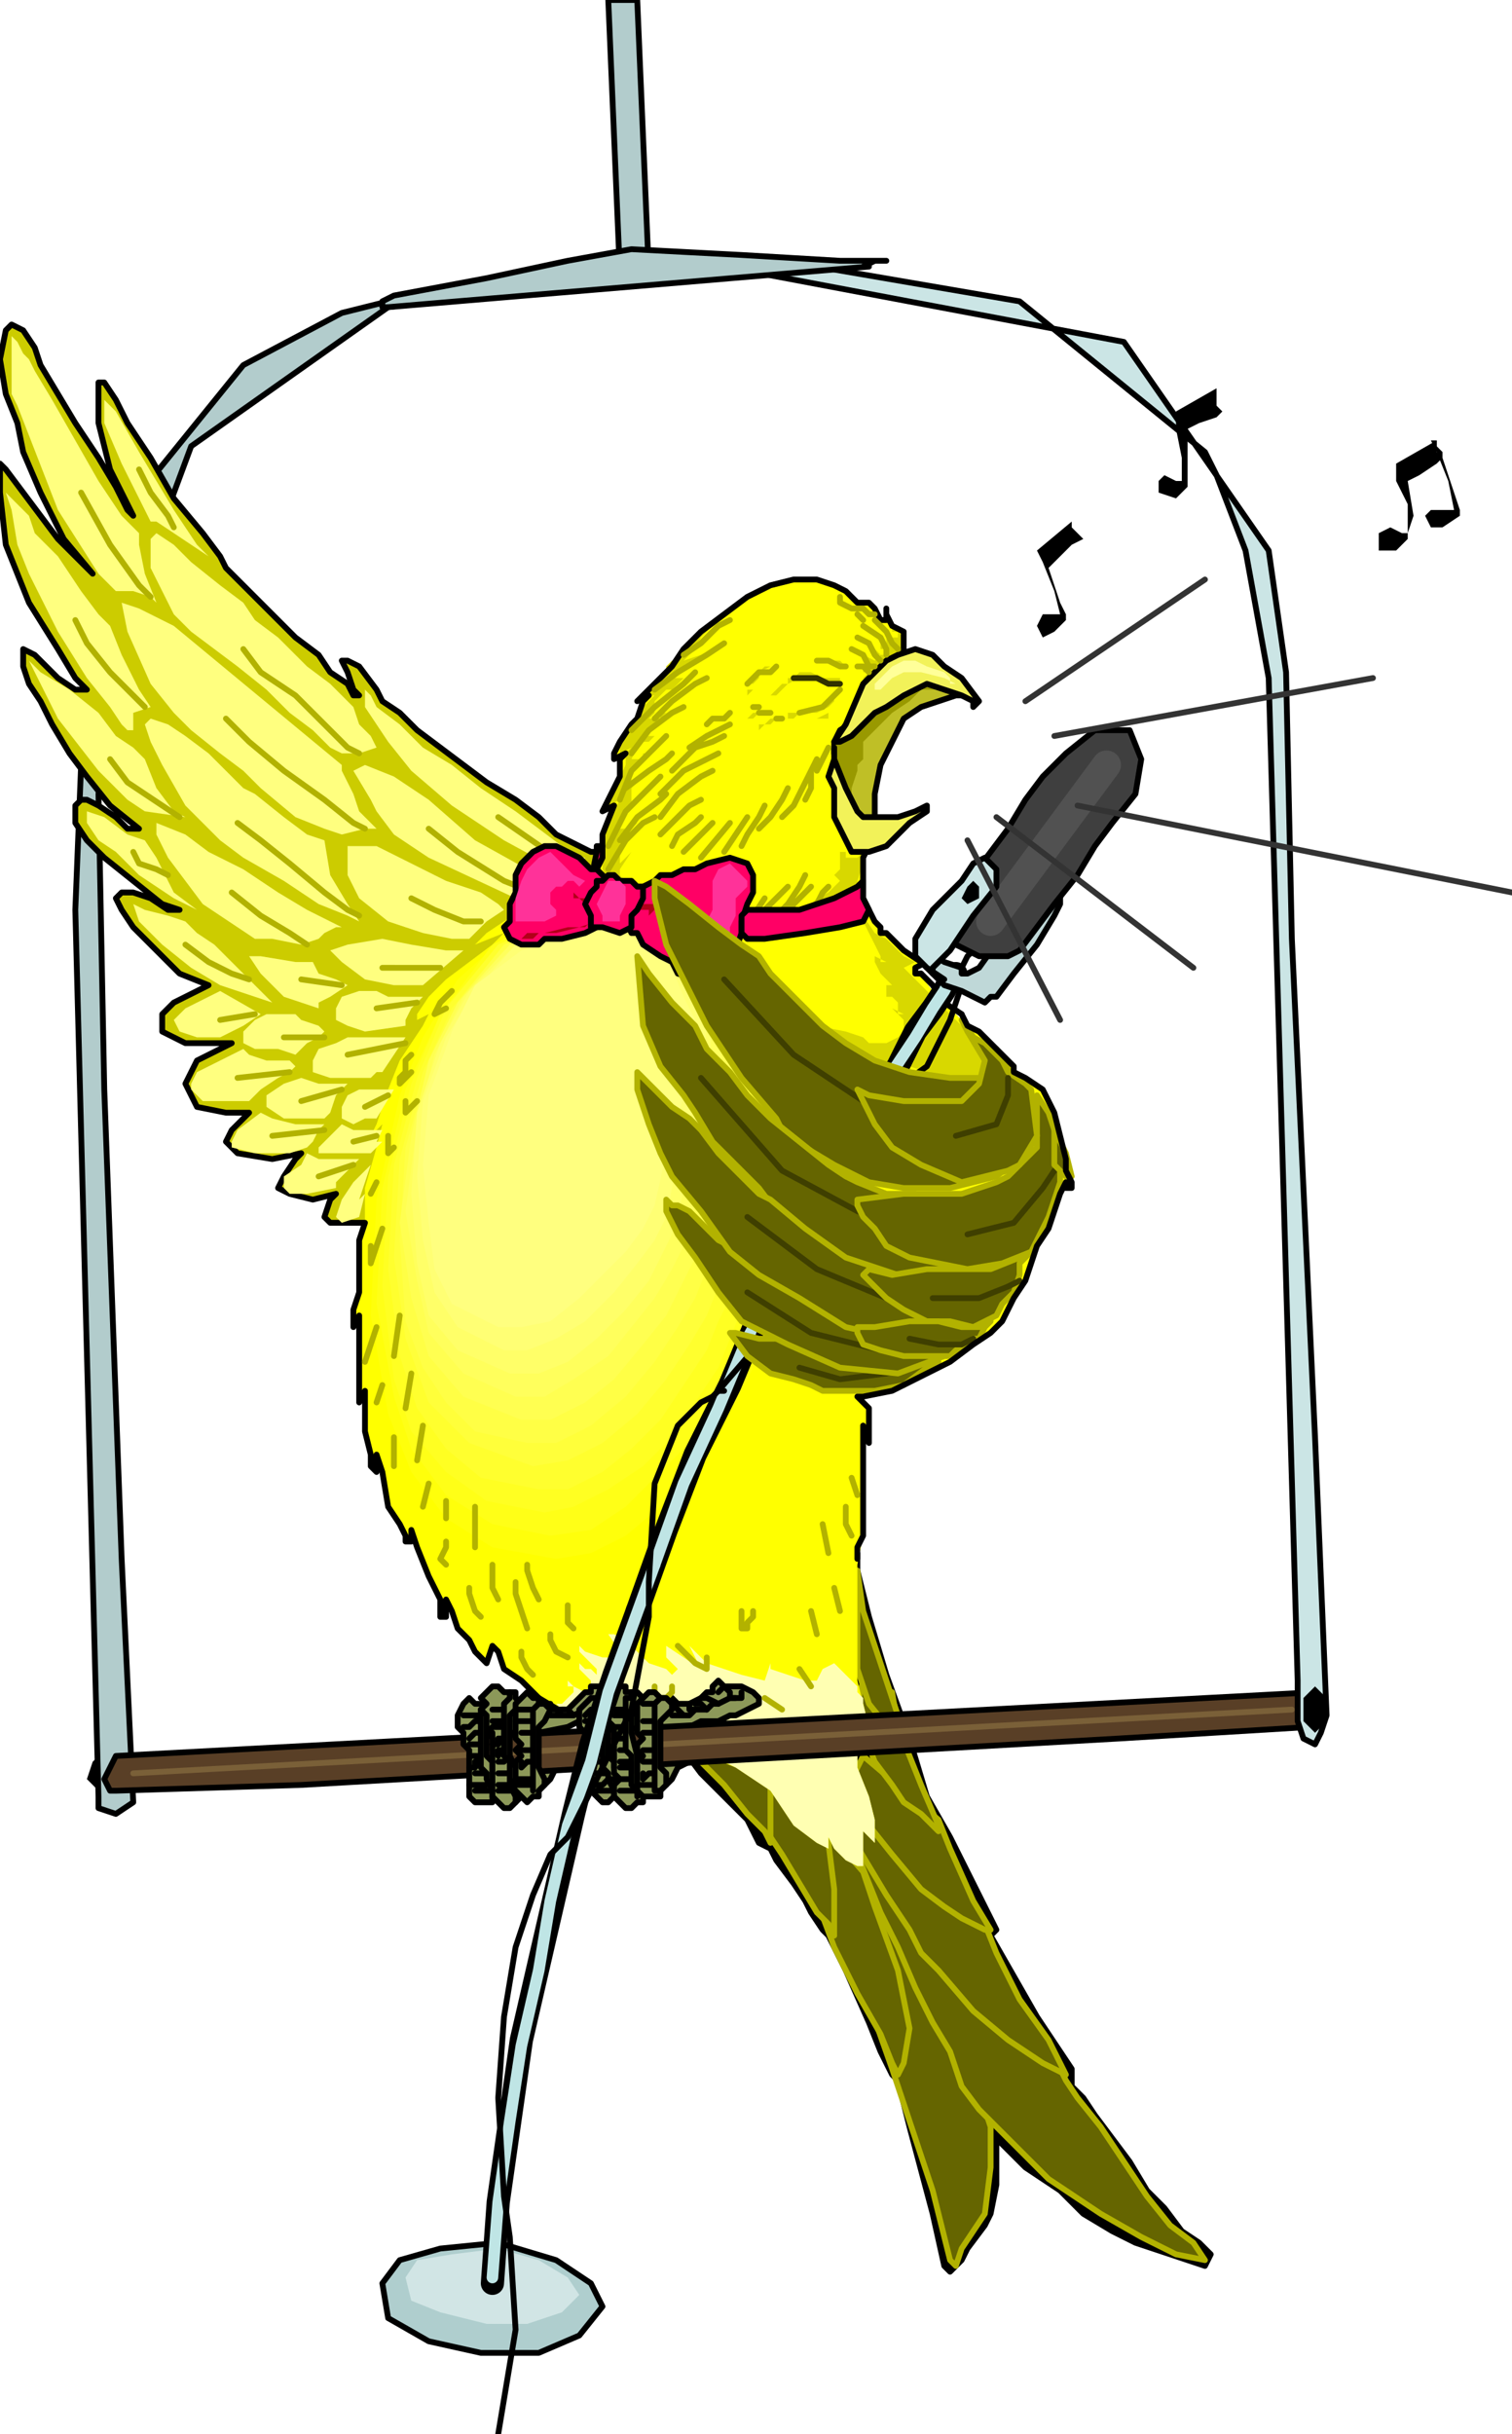 <svg xmlns="http://www.w3.org/2000/svg" fill-rule="evenodd" height="2.8in" preserveAspectRatio="none" stroke-linecap="round" viewBox="0 0 261 420" width="1.74in"><style>.pen0{stroke:#000;stroke-width:1;stroke-linejoin:round}.brush1{fill:#000}.pen1{stroke:#b2b200;stroke-width:1;stroke-linejoin:round}.brush2,.brush3{fill:#656500}.pen2{stroke:none}.brush4{fill:#b2cccc}.pen3{stroke:none}.brush5{fill:#ff0}.pen15,.pen4{stroke:none}.pen16,.pen17{stroke:#000;stroke-width:4;stroke-linejoin:round}.pen17{stroke:#bfe5e5;stroke-width:2}.brush18{fill:#ff0065}.brush19{fill:#ff3299}.pen18{stroke:none}.brush20{fill:#b20019}.pen19{stroke:#3f3f00;stroke-width:1;stroke-linejoin:round}.brush23{fill:#d8d800}.pen23{stroke:none}.brush25{fill:#ff0065}.brush30{fill:#ffff7f}.brush35,.brush36{fill:#8c9859}.brush45{fill:#000}</style><path class="pen0 brush1" d="m116 300 2 2 3 4 4 4 4 4 2 4 2 1h0l1 2 3 4 2 3h0l1 2 2 3 1 1h0l3 6 4 9 2 5h0l1 2 1 2 1 1h0l2 8 4 15 2 9h0l1 1 1-1 1-1h0l1-2 3-4 1-2h0l1-5v-8h0l5 5 6 4 4 4 5 3 4 2 3 1 3 1 3 1h0l3 1 1-2-2-2h0l-3-2-3-4-3-3-3-5-3-4-3-4-2-3-2-2v-1h0v-2l-6-9-8-14 1-1-8-16h-1 1l-4-7-3-10-4-11-3-10-2-8v-3h0l-32 32z"/><path class="pen1 brush2" d="m170 364 1 3v7l-1 8h0l-4 6-1 3-1-1h0l-3-12-7-21-6-17h0l-3-5 1-4 2-4 3-1 3 3h0l3 6 3 8 3 7 4 7 2 5 1 2z"/><path class="pen1 brush3" d="m149 323 2 6 4 11 2 10h0l-1 6-1 2-1-2h0l-2-5-4-7-4-8-3-8-3-4h0v-5l4-4 7 8z"/><path class="pen1 brush3" d="m142 314 1 4 1 8v8h0l-1-1v-1h0l-2-2-3-5-3-5h0l-2-3-4-4-4-5-4-4-2-3h2l11 5 10 8z"/><path class="pen1 brush3" d="M133 305v12h0v1h0l-1-2h0l-3-3-4-5-5-5-2-3h2l7 2 6 3zm50 52 1 2 2 3 4 5 4 6 4 6 4 5 4 3h0l2 3-5-1-6-3h0l-7-4-9-6-9-9h0l-3-3-3-4-2-6-3-5-3-6-3-7-3-6-2-5-2-5-2-3-1-3v-1h0v1l1 1 2 1 2 3 2 2 3 3 3 4 3 3 4 4 3 4 3 3 3 4 3 3 2 3 2 2 1 2 1 1z"/><path class="pen1 brush3" d="m170 332 2 5 4 8 5 7h0l2 4 1 2-4-2h0l-6-4-6-5-6-7h0l-3-3-2-4-4-6-3-5-3-5-2-4-2-3v-1h0l4 2 9 7 14 14z"/><path class="pen1 brush3" d="m162 314 2 5 4 9 3 5h0-1l-4-2-3-2h0l-4-3-5-6-4-5h0l-3-8 2-4 13 11z"/><path class="pen1 brush3" d="m154 292 1 6 4 10 3 7h0v1l-3-3-3-2h0l-2-3-3-4-2-5h0l-1-5 1-4 5 2z"/><path class="pen1 brush3" d="m148 271 1 7 4 12 3 9h0-2l-4-5-2-6h0v-17z"/><path class="pen2 brush1" d="m17 303-1 1-1 3 2 2h2v-2l-2-2v-2z"/><path class="pen0 brush4" d="m124 46-57 6-8 2-17 9-17 21h0l-2 3-3 10-3 15-3 20-1 25h0l4 153v2l3 1 3-2h0l-2-42-3-81-1-51h0l3-25 13-35 34-24h0l57-7z"/><path class="pen3 brush5" d="M152 160v1h1l1 1 2 2 3 2h1l-2 1 3 4 5 5 4 3 2 2 2 2 1 1v1l2 1 3 2 2 4 1 4 1 4v2l1 2v1h-1v-1l-1 2-1 3-1 3-2 3-1 3-1 3-2 3-2 4-2 2-3 2-4 3-4 2-6 3-5 1h-1l1 1 1 1v6l-1-3v19l-1 5v20l1 4 1 4-1 3v1l-1-3v6l2 5 1 4v4l-2-2v6h-1l-2-1-1-1-1-1-1-2v-1 3l-2-1-4-3-4-6-6-4-10-4-9-3-6-1-4-1-5-3-3-3-3-2-1-3-1-1-1 3-1-1-1-1-1-2-2-2-1-3-1-2v3h-1v-3l-2-4-2-5-1-3v2h-1v-1l-1-2-2-3-1-6-1-3v3l-1-1v-2l-1-4v-7l-1 2v-15l-1 2v-3l1-3v-9l1-3h-6l-1-1 1-3 1-1-4 1-4-1-2-1 1-2 2-3 1-1-5 1-6-1-2-2 1-2 2-2 1-1h-4l-5-1-2-4 2-4 4-2 2-1h-8l-4-2v-3l2-2 4-2 2-1-5-2-4-4-4-4-2-3-1-2 1-1h2l3 1 3 2h2l-3-1-5-4-5-4-3-3-2-3v-3l1-1h1l2 1 3 2 2 2h2l-5-4-4-5-3-4-3-5-2-4-2-3-1-3v-3l2 1 2 2 2 2 3 2h2l-2-2-3-5-5-8-4-10-1-9v-5l1 1 3 4 3 4 3 4 4 4 2 2-5-6-4-8-3-7-1-5-2-5-1-6 1-5 1-1 2 1 2 3 1 3 3 5 3 5 4 6 3 5 2 4 1 1-4-8-2-8v-7h1l2 3 2 4 4 6 4 7 5 6 3 4 1 2 3 3 3 3 3 3 3 3 4 3 2 3 3 2 1 2h1l-1-1-1-3-1-2h1l2 1 3 4 1 2 3 2 3 3 4 3 4 3 4 3 5 3 4 3 3 3 4 2 2 1h1l1-1v-2l2-5-2 1 2-4 1-2v-3l1-1-2 1v-1l1-2 2-3 1-1 1-3 1-1-2 1 1-1 2-2 3-3 2-3 3-3 4-3 4-3 4-2 4-1h4l3 1 2 1 1 1 1 1h2l1 1 1 2h1v-2 1l1 2 2 1v4l-4 7-2 9-1 8v7l1 2-1 2v6h-1l1 1 1 2 1 2 1 1z"/><path class="pen4 brush5" d="M102 154h11l5 2 4 2 4 3 4 3 3 4 2 4 2 4 2 3v12l-1 16-3 15-2 11-2 5-2 6-4 7-4 6-6 6-6 5-6 4-6 1-11-2-9-5-7-8-4-10-3-18 1-21 4-18 4-11 6-11 10-9 14-6z"/><path class="pen4" style="fill:#ffff0b" d="m96 269-11-2-8-5-6-8-4-10-3-17 1-20 4-18 4-10 6-10 9-8 14-6 6-1 5 1 5 2 5 3 4 3 3 4 3 4 2 4 2 4v12l-1 14-3 15-2 11-1 5-3 6-4 6-4 6-5 6-6 5-6 3-6 1z"/><path style="fill:#ffff17;stroke:none" d="m95 265-10-2-8-5-6-8-3-9-3-16 1-20 4-17 6-13 9-12 17-8h11l5 2 4 3 4 4 3 3 3 4 1 5 2 3v11l-1 14-3 15-2 10-2 5-3 7-4 7-6 6-6 6-6 4-7 1z"/><path style="fill:#ff2;stroke:none" d="m94 261-10-2-7-5-6-7-3-9-2-16 1-19 4-16 5-12 10-12 16-7h10l5 2 4 3 4 3 3 4 2 4 2 4 2 3v15l-4 18-2 14-2 5-2 5-4 6-4 6-5 5-6 4-6 3-5 1z"/><path style="fill:#ffff2e;stroke:none" d="m93 257-10-2-6-5-5-7-3-9-2-15 1-18 4-15 5-12 9-11 16-7h6l5 1 5 2 4 3 3 4 3 4 2 4 2 4v15l-3 18-3 13-2 4-2 5-4 6-4 6-5 5-5 4-6 3h-5z"/><path style="fill:#ffff3a;stroke:none" d="m92 253-11-4-7-7-4-11-2-14 1-17 4-15 5-11 9-11 15-6h5l5 1 5 2 4 3 3 4 3 4 2 4 1 3v14l-3 17-3 13-2 5-3 5-4 6-5 6-6 5-6 3-6 1z"/><path style="fill:#ffff45;stroke:none" d="m91 249-9-2-5-5-4-6-3-8-1-14 1-16 4-14 5-11 8-10 15-6h6l5 2 5 2 3 4 3 5 3 4 1 4v13l-3 16-3 12-2 5-3 5-4 6-5 6-6 5-6 3h-5z"/><path style="fill:#ffff51;stroke:none" d="m90 245-10-4-6-7-3-10-2-13 2-15 3-13 5-10 8-9 14-6h7l6 2 5 4 3 4 3 5 2 4-1 13-3 15-3 12-2 4-3 6-4 5-5 6-5 4-6 3h-5z"/><path style="fill:#ffff5c;stroke:none" d="m89 241-9-4-6-7-2-9-2-12 2-15 3-12 5-10 8-9 13-5h6l6 2 4 4 4 4 2 5 2 4-1 12-3 15-3 11-2 4-3 5-4 5-4 5-6 4-5 3h-5z"/><path style="fill:#ffff68;stroke:none" d="m88 237-9-4-5-6-2-9-1-12 1-14 4-12 5-9 7-7 13-5h6l5 2 4 3 3 5 3 4 1 4-1 11-3 14-3 11-2 4-2 4-4 5-5 5-5 4-5 2h-5z"/><path style="fill:#ffff74;stroke:none" d="m87 233-8-4-4-6-2-9-1-11 1-13 4-11 5-8 7-8 12-4 7 1 5 3 4 4 3 5 2 5-1 10-4 13-2 10-2 4-3 4-4 5-5 5-5 3-5 2h-4z"/><path style="fill:#ffff7f;stroke:none" d="m101 160 6 1 5 2 4 4 2 5 2 4-1 10-4 13-2 9-2 4-3 4-4 4-4 4-5 4-5 1h-4l-8-4-3-6-1-8-1-10 1-12 4-11 4-8 8-6 11-4z"/><path class="pen15" style="fill:#d8d800" d="M170 183v2l-2 1h-4l-4-1-3-1-6-1-6-3-5-3-2-2 2 1 1 1 5 1 3 1 1 1h3l2-1 1-1v-2l-1-1-1-1 2 1h-1v-2l-1-1h-1v-2h1l-1-1-1-1-1-2v-1l2 1h-1v-1l-1-2-1-2-1-2-1-2 1 1 2 3 2 1 1 1 2 2 2 1-2 1 4 4 2 2 4 4 3 2v2l1 1v1z"/><path class="pen0" fill="none" d="m159 168 2 2 2 3 3 2"/><path class="pen16" fill="none" d="m165 168-1 1-1 2-2 3-3 4-3 6-4 6-5 8-5 9-5 9-5 11-5 12-6 12-5 13-5 14"/><path class="pen17" fill="none" d="m165 168-1 1-1 2-2 3-3 5-4 6-4 7-5 8-5 9-5 11-6 11-5 12-6 13-5 14"/><path class="pen0" fill="none" d="m168 164-1 1-1 2v3h0l-2 6-4 8-7 5h0l-5 3-8 9-5 16h0l-1 5-4 11-6 7"/><path class="pen0 brush18" d="M110 153h1l2-1 1-1h2l2-1h2l2-1 4-1 3 1h0l1 2v3h0l-1 2-1 3v2h0l-1 3-1 4-3 1h0-3l-3-1-1-2h0l-2-1-3-2-1-2h0-1l-1-2 1-1h0v-1l1-1h0v-3z"/><path class="pen3 brush19" d="m126 149 1 1 1 1 1 1v1l-1 1-1 1v3l-1 2v2l-1 2v2l-1 1h-2l-2-2v-1l1-2 1-3 1-2v-5l1-2 2-1z"/><path class="pen18 brush20" d="M110 156h3v1l-1 1v-1h-3v-1h1z"/><path class="pen1 brush2" d="m172 181-1 1v3l-1 1h0-6l-7-1-6-2h0l-5-3-4-3-3-3h0l-3-3-3-3-2-3h0l-3-2-4-3-5-4-4-3-2-1h0v3l2 8 5 10h0l2 4 6 9 6 7h0l1 2 4 3 5 3 6 3 6 1h8l8-2 5-4h0l1-4v-4l-1-3h0l-2-2-2-3-1-2z"/><path class="pen19" fill="none" d="m154 193-5-3-12-8-12-13"/><path class="pen1 brush2" d="m110 165 2 3 4 5 4 4h0l2 4 4 4 3 4 2 2h0l2 2 5 4 5 4 3 2h0l2 1 5 2h5l3 2 3 4 1 4v4l-4 1h0l-10-1-9-5-5-4h0l-3-2-3-4-4-4-4-4-3-5-2-3h0l-4-5-3-7-1-12z"/><path class="pen19" fill="none" d="m154 211-6-2-13-7-14-16"/><path class="pen1 brush2" d="m162 235-2 1-4 3-5 1h0-9l-2-1h0l-3-1-4-1-4-3h0l-3-4h1l4 1h4l9 2 12 1 6 1z"/><path class="pen19" fill="none" d="m157 236-4 1-8 1-7-2"/><path class="pen1 brush2" d="m126 215-2-1-3-3-2-2h0l-2-1h-1l-1-1h0v2l2 4 3 4h0l4 6 4 5 8 4h0l9 4 10 1 8-3h0l1-3h-8 0l-5-2-9-4-10-5-6-5z"/><path class="pen19" fill="none" d="m157 234-5-1-12-3-11-7"/><path class="pen1 brush2" d="m133 207-2-1-3-3-4-4-3-4-2-2h0l-3-2-4-4-2-2h0v3l2 6 2 5h0l2 4 5 6 5 7 5 4h0l7 4 8 5 9 2h0l8-1 5-2 2-3h0l-4-2-8-2-6-2h0l-6-2-7-5-6-5z"/><path class="pen19" fill="none" d="m159 226-6-2-12-5-12-9"/><path class="pen1 brush2" d="M179 189v9l-5 5h0l-2 1-6 2h-10 0l-8 1v1l1 2 2 2h0l2 3 4 2 5 1h0l5 1 6-1 5-2h0l1-2 2-4 2-6h0v-6l-2-6-2-3z"/><path class="pen19" fill="none" d="m182 202-2 3-5 6-8 2"/><path class="pen1 brush2" d="M182 193v8l2 2h1l-1-4-2-4v-2z"/><path class="pen1 brush3" d="m178 216-2 1-5 2h-7 0-4l-6 1-4-1h0l-1 1 2 2 2 2h0l3 2 4 2h4l4 1 2-1 2-1h0l1-2 2-2 1-3h0v-2l1-1 1-1z"/><path class="pen19" fill="none" d="m176 221-2 1-5 2h-8"/><path class="pen1 brush2" d="m171 228-2 1h-3l-4-1h0-5l-6 1h-3 0v1l1 2 3 1h0l4 1h8l1-1 2-1 1-1h1l1-2 1-1z"/><path class="pen19" fill="none" d="m168 231-2 1h-4l-5-1"/><path class="pen1 brush2" d="m166 176 1 2 3 5-1 4h0l-2 2-1 1h-4 0-6l-6-1-2-1h0l1 2 2 4 3 4h0l5 3 7 3 8-2h0l2-1 3-5-1-8h0l-1-1-3-2-1-2h0l-1-1-1-1-1-1h0l-2-1-1-2-1-1z"/><path class="pen19" fill="none" d="M174 186v3l-2 5-7 2"/><path style="fill:#ffffb2;stroke:none" d="m110 298 9 3 8 4 6 4 4 6 4 3 2 1v-3 1l1 2 1 1 1 1 2 1h1v-6l2 2v-4l-1-4-2-5v-6l1 3v-1l1-3-1-4v-1l-1-1v-1l-1-1-2-2-1-1-2 1-1 2h-2l-3-1-3-1v-1l-1 3-4-1-3-1-3-1-2-2-1-1 2 4-3-2-3-2v2l1 1 1 1-1 1-1-1-3-1-2-2-2-2-2-1h-1v-1 1l2 3 1 1v1h-3v-1h-1l-3-1-1-1v1l2 2 1 1v1l-1-1h-1l-1-1v1l1 1 1 1v2h-1l-2-1h-1v-1l1 1v1l-1 1-1 1h-1l1 1h2l1 1h2l3 1 3 1h2z"/><path style="fill:#cc0;stroke:none" d="M63 211h-6l-1-1 1-3 1-1-4 1-4-1-2-1 1-2 2-3 1-1-5 1-6-1-2-2 1-2 2-2 1-1h-4l-5-1-2-4 2-4 4-2 2-1h-8l-4-2v-3l2-2 4-2 2-1-5-2-4-4-4-4-2-3-1-2 1-1h2l3 1 3 2h2l-3-1-5-4-5-4-3-3-2-3v-3l1-1h1l2 1 3 2 2 2h2l-5-4-4-5-3-4-3-5-2-4-2-3-1-3v-3l2 1 2 2 2 2 3 2h2l-2-2-3-5-5-8-4-10-1-9v-5l1 1 3 4 3 4 3 4 4 4 2 2-5-6-4-8-3-7-1-5-2-5-1-6 1-5 1-1 2 1 2 3 1 3 3 5 3 5 4 6 3 5 2 4 1 1-4-8-2-8v-7h1l2 3 2 4 4 6 4 7 5 6 3 4 1 2 3 3 3 3 3 3 3 3 4 3 2 3 3 2 1 2h1l-1-1-1-3-1-2h1l2 1 3 4 1 2 3 2 3 3 4 3 4 3 4 3 5 3 4 3 3 3 4 2 2 1h1v1l-1 2-2 2-4 2-5 3-4 2-3 2-2 2 5-2-2 2-4 3-4 3-3 3-2 3v1l2-1-1 2-2 3-2 3-2 5-2 6-1 2 2-2-1 4-2 7v6z"/><path class="brush23" style="stroke:none" d="M149 146v1l-1 1h-2v-1h-1v1h1-1v2l-1 1 1 1-1 1-1 1-2 1-2 2-1 1v1h2l2-1 3-1 2-1v-2l1-1v-1l1-3v-3z"/><path class="pen23 brush23" d="m154 108 1 1 1 1v3h-1l-1 1-2 2-2 2-1 1-1 1 1-1v-2l1-1h-1v-1h1v-1l-1-1 2 1 1-1h-1l-1-1v-1 1h1l1 1h1v-1h-1v-2l1 1h1v1-1h-1v-1l-1-1 1 1h2v-1h-1v-1z"/><path class="pen23" d="m124 107-1 1-2 2-1 2-1 1-1 1 3-1-1 1-1 1-2 1-1 1h2l-1 1-1 1h-1l-1 1-1 1v2l-1 1h2v-1h1l-1 1-1 1-1 1-1 1h2l-1 1h-1l-1 1-1 2h2v-1h1l-1 1-1 1-1 1v2l2-1-2 2v2l2-2-1 1-1 1v1l-1 2-1 1v1h1l1-1h1l-1 1h-1v1l-1 1v1l2-2-1 1-1 1v3l2-2-2 3v1l1 1h-3l-1-2v-6l3-6-2 1v-2l1-1v-1l1-1 1-2v-2l1-1-2 1v-1l1-2 1-2 1-1 1-2 2-2h-2l2-2 1-1 1-1v-1l1-1h1l1-2 1-1 1-1 2-2 2-1zm22 8h-1l-1-1h-2 3l1 1zm-2 4v1l-1 1-1 1-3 1h-3v1h1l1-1h3l2-1 1-1v-2zm0 3-1 1-2 1h-1 3v-1l1-1zm1-5h-3l-2-1h-2l-1 1h-1 1-1v1h-1l-1 1-1 1h1l1-1 1-1 2-1h4l1 1h2v-1zm-12-2h-1l-1 1v1l-1 1h-5v1-1h4l1-1 1-1 2-1zm1 9-1 1h-2v1l1-1 1-1h1zm-3-1-1 1h-1l1-1h1zm-1-1h-2 2zm0-3-1 1h-1 1v-1h1z" style="fill:#d8d800"/><path class="pen0" fill="none" d="m117 301-6-2-6-1-3-1h0l-4-1-5-3-3-3h0l-3-2-1-3-1-1h0l-1 3-1-1-1-1-1-2h0l-2-2-1-3-1-2h0v3h-1v-3h0l-2-4-2-5-1-3h0v2h-1v-1l-1-2h0l-2-3-1-6-1-3h0v3h0l-1-1v-2h0l-1-4v-7h0l-1 2v-5h0v-10h0l-1 2v-3l1-3h0v-9l1-3h0-6 0l-1-1 1-3 1-1h0l-4 1-4-1-2-1h0l1-2 2-3 1-1h0l-5 1-6-1-2-2h0l1-2 2-2 1-1h0-4l-5-1-2-4h0l2-4 4-2 2-1h0-8l-4-2v-3h0l2-2 4-2 2-1h0l-5-2-4-4-4-4-2-3h0l-1-2 1-1h2l3 1 3 2h2l-3-1-5-4-5-4h0l-3-3-2-3v-3h0l1-1h1l2 1h0l3 2 2 2h2l-5-4-4-5-3-4-3-5-2-4-2-3-1-3v-2h0v-1l2 1 2 2h0l2 2 3 2h2l-2-2-3-5-5-8h0L1 94l-1-9v-5h0l1 1 3 4 3 4h0l3 4 4 4 2 2h0l-5-6-4-8-3-7-1-5h0l-2-5-1-6 1-5h0l1-1 2 1 2 3h0l1 3 3 5 3 5 4 6 3 5 2 4 1 1h0l-4-8-2-8v-5h0v-2h1l2 3h0l2 4 4 6 4 7 5 6 3 4h0l1 2 3 3 3 3 3 3 3 3 4 3 2 3 3 2 1 2h1l-1-1-1-3-1-2h1l2 1 3 4h0l1 2 3 2 3 3 4 3 4 3 4 3 5 3 4 3 3 3 4 2 2 1h1l1-1v-2h0l2-5-2 1 2-4 1-2v-3l1-1h0l-2 1v-1l1-2 2-3h0l1-1 1-3 1-1h0l-2 1 1-1 2-2 3-3h0l2-3 3-3 4-3h0l4-3 4-2 4-1h4l3 1 2 1h0l1 1 1 1h2l1 1 1 2h1v-2 1l1 2 2 1h0v4h0l-4 7-2 9-1 8v7l1 2h0l-1 2v5h0v1h-1l1 1h0l1 2 1 2 1 1h0v1h1l1 1h0l2 2 3 2h1l-2 1v1h1m7 7 1 2 2 1 1 1h0l2 2 2 2 1 1h0v1l2 1 3 2h0l2 4 1 4 1 4h0v2l1 2v1h0-1v-1h0l-1 2-1 3-1 3h0l-2 3-1 3-1 3h0l-2 3-2 4-2 2h0l-3 2-4 3-4 2h0l-6 3-5 1h-1 0l1 1 1 1h0v6h0l-1-3v5h0v14h0l-1 2v2"/><path class="pen1" fill="none" d="m140 153-1 1-2 2-1 2m3-7-1 2-2 3-2 2m9-5-1 1-1 2-1 1m-4-4-1 1-2 2-1 1m0-2-2 3"/><path class="pen0 brush25" d="m149 152-1 1-4 2-6 2h0-9 0l-1 1v3h0l1 1h3l7-1h0l6-1 4-1 1-2h0l-1-2v-3z"/><path class="pen0" style="fill:#bfbf26" d="M167 120h-2l-3 1-3 1h0l-3 2-2 4-2 4h0l-1 5v4l1 2h0-2l-4-4-2-9h0v-2l1-2h0l3-2 5-4 6-3h4l3 2 1 1h0z"/><path class="pen3" style="fill:#990" d="M164 119h-5l-2 2-3 2-2 2-2 2-1 1v3l-1 1v1l-1 3v3l1 2-1-2-2-5-1-4v-1l1-2 2-2 3-3 5-2 5-2 4 1z"/><path class="pen0" style="fill:#f2f259" d="m144 128 2-3 3-7 4-4h0l2-1 3-1 3 1h0l2 2 3 2 3 4h0l-1 1v-1h0l-2-1-3-1-3-1h0l-4 2-3 2-2 1h0l-2 2-1 1-1 1h0l-2 1h-1 0zm0 1v2l2 5 1 2h0l1 2 1 1h6l3-1 2-1h0v1h0l-3 2-4 4-3 1h0-3l-1-2-1-2h0l-1-2v-5h0l-1-2 1-3v-2z"/><path class="pen3 brush30" d="m53 199-1 2-3 2v2l1 1h3l5-1v-1l2-2 2-2h-7l-2-1z"/><path class="pen15" style="fill:#ffff7f" d="m56 194-1 1-1 2-1 1-3 1h-6l-4-1v-1l1-2 4-3 2 1 4 1h5z"/><path class="pen15" d="m59 194-1 1-2 2-1 1v1h9l2-2h-1l1-2h-5l-2-1zm5 7-1 1-2 2-2 3-1 3 1 1 3-1 1-4-1 1 2-6zm-12-15-3 1-3 2v2l3 2h7l1-1 1-3 2-2h-5l-3-1zm-2-1-2 1-3 2-2 2h-8l-2-2v-1l1-2 2-1 2-1 2-1 2-1 1 1 3 1h4l1 1-1 1zm18 3h-6l-2 1-1 2v2l2 1 2-1h2l3-5zm-26-9v-1l2-2 2-1h5l1 1 3 1 1 1-1 1-2 1-1 1-1 1-3-1h-4l-2-1v-1zm25 0h-7l-2 1-3 1-1 2v2l3 1h7l1-1h1l4-6h-3zm-22-4-7-4-2 1-4 2-2 2 1 2 3 1h4l2-1 2-1 3-2zm2-2-3-1-6-2-5-3-5-4-4-4-1-3 2 1 4 1 3 1 2 2 3 2 2 2 2 2 3 3 3 3zm26-1h-6l-2-1h-3l-3 1-1 2v2l2 1 3 1 7-1v-1l1-2 2-2zm-13-2-2-1-3-1-1-2h-3l-6-1h-2l2 3 4 4 6 2v-1l2-1 3-2zm20-6h-3l-6-1-5-1-6 1-3 1 2 2 4 3 5 1h5l7-6zm-46-7-4-2-6-4-4-4-3-2-2-3v-2l3 1 4 3 3 1 2 3 3 6 4 3zm10 5-3-2-6-4-6-8-2-4v-2l5 2 4 3 6 3 6 4 5 3 4 2 2 1h-1l-2 1-1 1-3 1-5-1h-3zm-19-22-3-2-5-5-7-9-5-10 2 2 5 3 5 4 3 4 3 2 2 2 2 5 3 4 2 1-7-1zm1-12 2 4 4 7 6 6 4 3 7 4 6 4 5 2 2 1-2-3-3-5-1-6-3-1-4-3-5-4-2-1-3-3-3-3-4-3-3-2-3-1-1 1 1 3zm34 21v2l2 4 5 4 6 2 5 1h3l1-1 2-2 3-2-1-1-3-2-3-1-3-1-6-3-6-3h-5v3zm-30-41-2-1-4-2-3-1 1 5 4 9 4 5 1 1 2 2 5 4 4 3 3 3 6 5 5 2 3 1 4-1h2l-1-1-2-2-1-3-1-2-1-2v-1l-29-24zm-4 14-2-3-3-6-2-5-2-2-3-4-4-6-4-4-1-3-2-2-2-2 1 3 1 6 2 5 2 4 3 6 5 8 4 5 2 3 1 1h1v-3l3-1zm0-26v2l2 4 2 4 1 1 2 2 4 3 4 3 5 4 4 4 4 3 3 3 2 1h3l3-1-1-2-2-2-1-3-1-1-3-3-4-3-5-5-4-3-2-3-4-3-5-4-3-3-3-2-1 1v3zm10 0-2-2-4-6-3-5-3-5-4-7-2-2v4l3 7 5 10h1l3 2 6 4zm-12-4v2l1 5 2 5-1-1-3-1h-3l-3-3-7-11-7-18-1-2V58l1 1 1 2 1 1 1 2 3 5 4 7 4 7 4 6 3 3zm77 56h-1l-3-2-4-3-4-3-6-4-5-4-5-3-4-4-4-3-1-2-1-1v3l2 3 2 3 4 5 7 6 9 6 11 6 2-1 1-2z" style="fill:#ffff7f"/><path class="pen1" fill="none" d="m99 150-13-9"/><path class="pen2 brush30" d="m96 152-5-2-9-5-8-7-6-4-5-2-2 1 3 5 1 2 3 4 6 4 15 7 7-3z"/><path class="pen1" fill="none" d="m92 154-5-2-8-5-5-4"/><path class="pen0 brush25" d="M104 146v2l-1 2 2 3h0l-1 1h-1l-1-2 1-5h0v-1h1z"/><path class="pen0 brush18" d="M106 152h-1l-1-1-1-1h0-1l-1-1-1-1h0l-2-1-2-1h-2 0l-2 1-1 1-1 1h0l-1 2v3h0l-1 2v3h0l-1 1 1 2 2 1h3l1-1h3l4-1 2-1h0l1-2 1-4 1-2z"/><path class="pen3 brush19" d="m101 152-2-1-2-2-2-2-2 1-2 2-1 2-1 3v4h5l2-1v-1l-1-1v-2l1-1h1l1-1h1l1 1 1-1z"/><path class="pen18 brush20" d="M102 155h-2l-1-1v1h1l1 1 1-1z"/><path style="fill:#b20019;stroke:none" d="M103 159h-1l-1 1h-3l-4 1h-3l-1 1h-1 5-2l1-1h3l4-1 3-1z"/><path class="pen0 brush25" d="M111 153h-1 0l-1-1h0-2l-1-1h-1 0l-1 1h-1v1h0l-1 1-1 2 1 2h0v2h2l3 1h0l2-1v-2l1-1h0l1-2v-2z"/><path class="pen3 brush19" d="M105 152h2l1 1v3l-1 2v1h-3v-1l-1-2 1-2 1-2z"/><path class="pen1" fill="none" d="m145 119-1 1-2 2-4 1"/><path fill="none" style="stroke:#323200;stroke-width:1;stroke-linejoin:round" d="M145 118h-2l-2-1h-2 0-2 0"/><path class="pen1" fill="none" d="M146 115h-1l-2-1h-2m-7 1-1 1h-2l-1 1h0l-1 1m4 5h-2m0-1h-1m5 2h-1m16-8h0l-1-1h-1m3 0h-1l-1-2-2-1m5 2-1-1-1-2-2-1m5 3v-1l-1-2-3-2m6 4-1-1-1-2-2-2m0-1h-1l-1-1h-1 0-1l-2-1v-1m4 4-1-1m-23 5-3 2-5 3-4 3m7-3-2 2-5 4-4 4m9-4-2 1-4 3-3 4m6-3-2 2-4 4-2 5m7-4-2 2-4 4-3 6m8-5-2 1-3 3-3 5m10-13-1 1-4 3-3 4"/><path class="pen1" fill="none" d="m116 130-1 1-3 2-4 3m14-19-2 1-4 3-3 3m13-17-2 1-3 3-3 2m25 16-2 4m0-2-1 2v3l-1 2m1-5-1 2-2 4-2 2m1-5-1 2-2 3-2 2m1-4-1 2-2 3-1 2m1-5-4 6m1-5-5 6m2-6-1 1-2 2-2 2m3-6-1 1-3 2-1 2m5-8-2 1-2 2-3 3m9-11-2 1-4 3-3 4m10-11-2 1-4 2-4 4m11-10-2 1-3 1-4 4m10-8-2 1-2 1-3 2m7-6-1 1h-2l-1 1M30 91l-1-2-3-4-2-4m2 22-2-2-5-7-5-9m11 37-2-2-4-4-4-5-2-4m49 23-2-1-4-4-5-5-6-4-3-4m21 31-2-1-5-4-7-5-6-5-4-4m23 34-2-1-4-3-6-5-5-4-4-3m-10-1-3-2-6-4-3-4m34 32-3-2-5-3-5-4m3 15-3-1-4-2-4-3m-3-12-2-1-3-1-1-2m60 12h-3l-5-2-4-2m5 12H66m-7 3-7-1m20 4-7 1m-9 5h-7m-5-4-6 1m32 4-10 2m-10 3-9 1m18 2-7 2m15-1-4 2m-7 4-9 1m18 0-4 1m0 4-6 2"/><path class="pen2" style="fill:#ff9" d="m164 117-1-1-3-1-2-1h-2l-2 1-1 1-2 2v1h1l1-1 1-1 2-1h3l4 1 2 1h-1v-1z"/><path class="pen1" fill="none" d="m69 227-1 7m-2 5-1 3m0-13-2 6m8 2-1 6m4 13-1 4m0-14-1 6m10 8v7m-14-19v5m23 17v1l1 3 1 2m-4-3v2l1 3 1 3m-10-7v1l1 3 1 1m-6-13v1l-1 2 1 1m18 12v1l1 2 2 1m-8-1v1l1 2 1 1m6-12v3l1 1m43-18 1 5m-3 10 1 4m3-8 1 4m1-18v3l1 2m0-10 1 3m-63 12v4l1 2m-9-17v3m0-88-2 1h0l1-2 2-2m-7 11-1 1v2l-1 1h0v1l1-1 1-1m-4 11v3l1-1m4-8-2 2v-2m-6 16 1-2m-1 11v3l2-6m51 72 1 1 2 2 2 1h0v-1h0v-1"/><path class="pen0 brush35" d="M103 291h1l1 1h3l2 1v1h0l-2 2h-4 0l-2 1h-2l-2 1h0l-5 1h-6l-3-2h0l2-2 4-1h4l2 1h2l1-1h0l1-1 1-1h1v-1h1z"/><path class="pen0 brush36" d="M98 302v2h-1 0l-1 1-1 2-1 1h0l-1 1-1-2v-2h0l1-1h1l1-2h0v-1h1l2 1zm21 0v1h0v1h0l-2 1-1 2-1 1h0-1v-3h0v-1l1-1 1-2h1l2 1zm5-12 1 1h3l2 1 1 1v1h0l-2 1-2 1h-1 0l-2 1h-3l-2 1h0l-5 1h-5l-3-2h0l1-2 5-2h4l1 1h2l2-1h0l1-1h1v-1l1-1z"/><path class="pen0" style="fill:#593f26" d="m20 303 207-11v5l-1 1h0l-33 2-71 4-70 4-32 1h0-1l-1-2 2-4z"/><path fill="none" style="stroke:#7a6038;stroke-width:1;stroke-linejoin:round" d="M223 295 23 306"/><path class="pen0 brush35" d="M85 296h0v-1l-1-1h0-1 0-1l-1-1-1 1h0l-1 2h0v1h0v1l1 1h0v2l1 1h0v2h0v3h0v3h0l1 1h3v-1l1-1v-1h0l-1-1v-3h0l-1-1v-4h0v-1l1-1v-1z"/><path class="pen0 brush36" d="M90 294h0l-1-1v-1h0-2 0l-1-1h-1l-1 1h0l-1 1 1 1h0l-1 1 1 1v1h0v1l1 1h0v3h0v5h0v3l1 1h0l1 1h1l1-1h0l1-1v-1h0v-1l-1-1v-2h0l-1-2v-6h0v-1l1-1 1-1z"/><path class="pen0 brush36" d="M95 295h0l-1-1h0-1 0v-1h0-1l-1-1-1 1h0l-1 1v1h0v3h0v2l1 1h0l-1 1h0l1 1h0l-1 1v1h0v2l-1 1 1 1h0l1 1 1 1 1-1h1v-1l1-1h0v-1l-1-2v-1h0v-5h0v-1l1-1 1-2z"/><path class="pen0" fill="none" d="m107 292-1 1v1h-1 0-2l-1 1h-1 0l-2 1h-3 0-1 0"/><path class="pen0" fill="none" d="M97 295h1l1 1m-4-2v1h1l1 1m-4-2-1 1v1h0v5h0v4h0v3h0v1h0m0-14h-3m3 2h-3m3 2h-2 0m2 3h-2 0m2 2h-1l-1 1v-1m2 3h-3m3 1h-3m-1-16v1l-1 1h0v2h0v3h0v4l1 1h0v3h0v1l1 2v1m0-2h-3m2-1h-1 0-1m2-2h-2 0m1-2h0-1 0m1-2h-1v1h0m1-3h-1v1h-1m2-3h-2 0m2-1h-2 0m2-2h-2 0m-2 0h0v1h0v3h0v3h0v3l1 1h0v1l1 2v1m-2-14h-3m3 1h-1l-1 1h-1m3 1h-1l-1 1h0m2 1h-2m2 2h-1 0-1m2 1h-1v1h-1m3 1h-2 0m2 2h-3m4 1h-3"/><path class="pen1" fill="none" d="M113 291v1l1 1h1l1-1v-1m16 2 3 2h0m3-7 2 3m-12-13v3h1v-1l1-1v-1"/><path class="pen0 brush35" d="M106 295h0l-1-1h0-1 0v-1h0-2l-1 1h0l-1 1v1h0v2l1 1h0v1l1 1h0v3h0v2h0v3l1 1h0l1 1h1l1-1h0l1-1v-1h0v-1l-1-2v-1h0l-1-1v-4h0v-1l1-1v-2z"/><path class="pen0 brush36" d="M111 293h0l-1-1h0-2v-1h0-1 0l-1 1h0l-1 1v1h0v1h0v1h0v1l1 1v1h0v3h0v4l1 1h0l-1 1v2l1 1h0l1 1h1l1-1h1v-1l1-2h0l-1-1-1-1v-1h0v-2l-1-4v-2h0v-1l1-1 1-2z"/><path class="pen0 brush36" d="M116 295h0v-1l-1-1h0-1 0l-1-1h-1l-1 1h0l-1 1v1h0v1h0v1h0v2l1 1h0l-1 1v1l1 1h0l-1 1h0v1h0v4h0l1 1h3v-1l1-1v-1h0v-1l-1-1v-2h0v-5h0v-1l1-1 1-1z"/><path class="pen0" fill="none" d="M128 292v1h-2 0l-2 1h-1l-1 1h0-2l-1 1h-2 0-1 0"/><path class="pen0" fill="none" d="M124 292h0l1-1h0l1 1v1h1m-6 0h1l2 1m-4 0h1l1 1m-3-1h0v1h1m-4-1h0l1 1 1 1m-4-3-1 1v2h0v4h0v4h0v3h0v2h1m-1-15h-2 0m2 3h-2 0m2 2h-1 0-1m2 3h-2 0m2 2h-2 0m2 2h-1l-1 1v-1m2 2h-3m-1-16v1h-1v1h0v2h0v3h0v3l1 1h0v4h0v1l1 1v1m0-1h-3m2-2h-1 0-1m2-2h-2 0m2-1h-2 0m1-2h0-1 0m1-2h-1 0-1m2-2h-1 0-1m2-2h-1 0-1m2-1h-1 0-1m-2-1v1h0v1h0v2h0v4h0v3l1 1h0v1l1 2v1m-2-15h-2l-1 1m3 1h-3m3 2h-2 0m2 1-2 1m2 1h-1v1l-1-1m2 2h-1 0m2 2h-2 0"/><path class="pen0" fill="none" d="M106 307h-1l-1 1h-1m3 1h-3"/><path class="pen0" style="fill:#cbe5e5" d="M224 290v7l1 3h0l2 1 1-2 1-3h0l-2-48-4-86-1-46h0l-3-21-25-36-69-13h16l35 6 32 26h0l2 4 5 13 4 22h0l5 173z"/><path class="pen3 brush1" d="m227 291 2 2v4l-2 2-2-2v-4l2-2z"/><path class="pen0 brush4" d="m112 47-2-47h-5l2 47h5z"/><path class="pen0" style="fill:#b2cccc" d="m109 43 19 1 17 1h8-2l-2 1h1l-83 7h-1v-1l2-1h0l16-3 14-3 11-2z"/><path class="pen0" style="fill:#afcece" d="M83 406h10l7-3 4-5h0l-2-4-6-4-10-3h0l-10 1-7 2-3 4h0l1 6 7 4 9 2z"/><path class="pen3" style="fill:#d1e5e5" d="M84 401h7l6-2 3-3-2-3-5-3-7-2-8 1-6 1-2 3 1 4 5 2 8 2z"/><path class="pen16" fill="none" d="m110 278-4 11-4 12-3 12-3 13-3 13-3 13-2 14-2 14-1 14"/><path class="pen17" fill="none" d="m113 270-4 11-4 11-3 12-4 11-3 13-2 12-3 13-2 13-2 14-1 13"/><path class="pen0" style="fill:#bfd8d8" d="m182 153 1 1v2l-1 2h0l-3 5-4 5-3 4h0-1l-1 1-2-1h0l-2-1-3-1-2-2h0l-2-2v-3h0l1 1 3 2 3 1h0v1h1l2-1h0l5-7 1-2 4-4 3-1z"/><path class="pen0" style="fill:#3f3f3f" d="m195 126 2 5-1 6-4 5h0l-3 4-3 5-4 5-3 4-3 4-2 1h0-5l-4-2-1-4h0l1-4 3-4 3-4h0l3-4 3-5 3-4 2-2h0l2-2 5-4h6z"/><path fill="none" style="stroke:#515151;stroke-width:5;stroke-linejoin:round" d="m191 132-20 27"/><path class="pen0" style="fill:#cbe5e5" d="m168 149 2-1 2 2v3h0l-4 5-4 6-2 2h0l-1 1v1l2 1h0l-3-2-1-1-1-1v-3h0l3-5 5-5 2-3z"/><path class="pen0" fill="none" d="M125 240h-1l-1 1-2 1h0l-4 4-4 10-1 17h0v6l-3 16-10 20h0l-1 2-3 3-3 7-3 9-2 12-1 14 1 17h0l1 7 1 16-3 18"/><path class="pen3 brush1" d="m167 153 1-1 1 1v2l-2 1-1-1 1-2z"/><path class="pen3 brush45" d="m179 95 1 2 2 5 1 4h-3l-1 2 1 2 2-1 2-2v-1l-1-2-2-6 1-1 3-3 2-1-1-1-1-1v-1l-6 5zm24-24v3l1 5v4h-1l-2-1-1 1v2l3 1 2-2V74l2-1 3-1 1-1-1-1v-3l-7 4zm38 9v3l2 4v5h-1l-2-1-2 1v3h3l2-2v-1l1-3-1-6 2-1 3-2 1-1-1-1v-2l-7 4z"/><path class="pen3 brush45" d="m249 79 2 6 1 3v1l-3 2h-2l-1-2 1-1h4l-1-5-2-5-1-2h1v1l1 1v1z"/><path fill="none" d="m177 121 31-21m-26 27 55-10m-51 22 75 15m-89-13 34 26m-39-22 16 31" style="stroke:#333;stroke-width:1;stroke-linejoin:round"/></svg>
